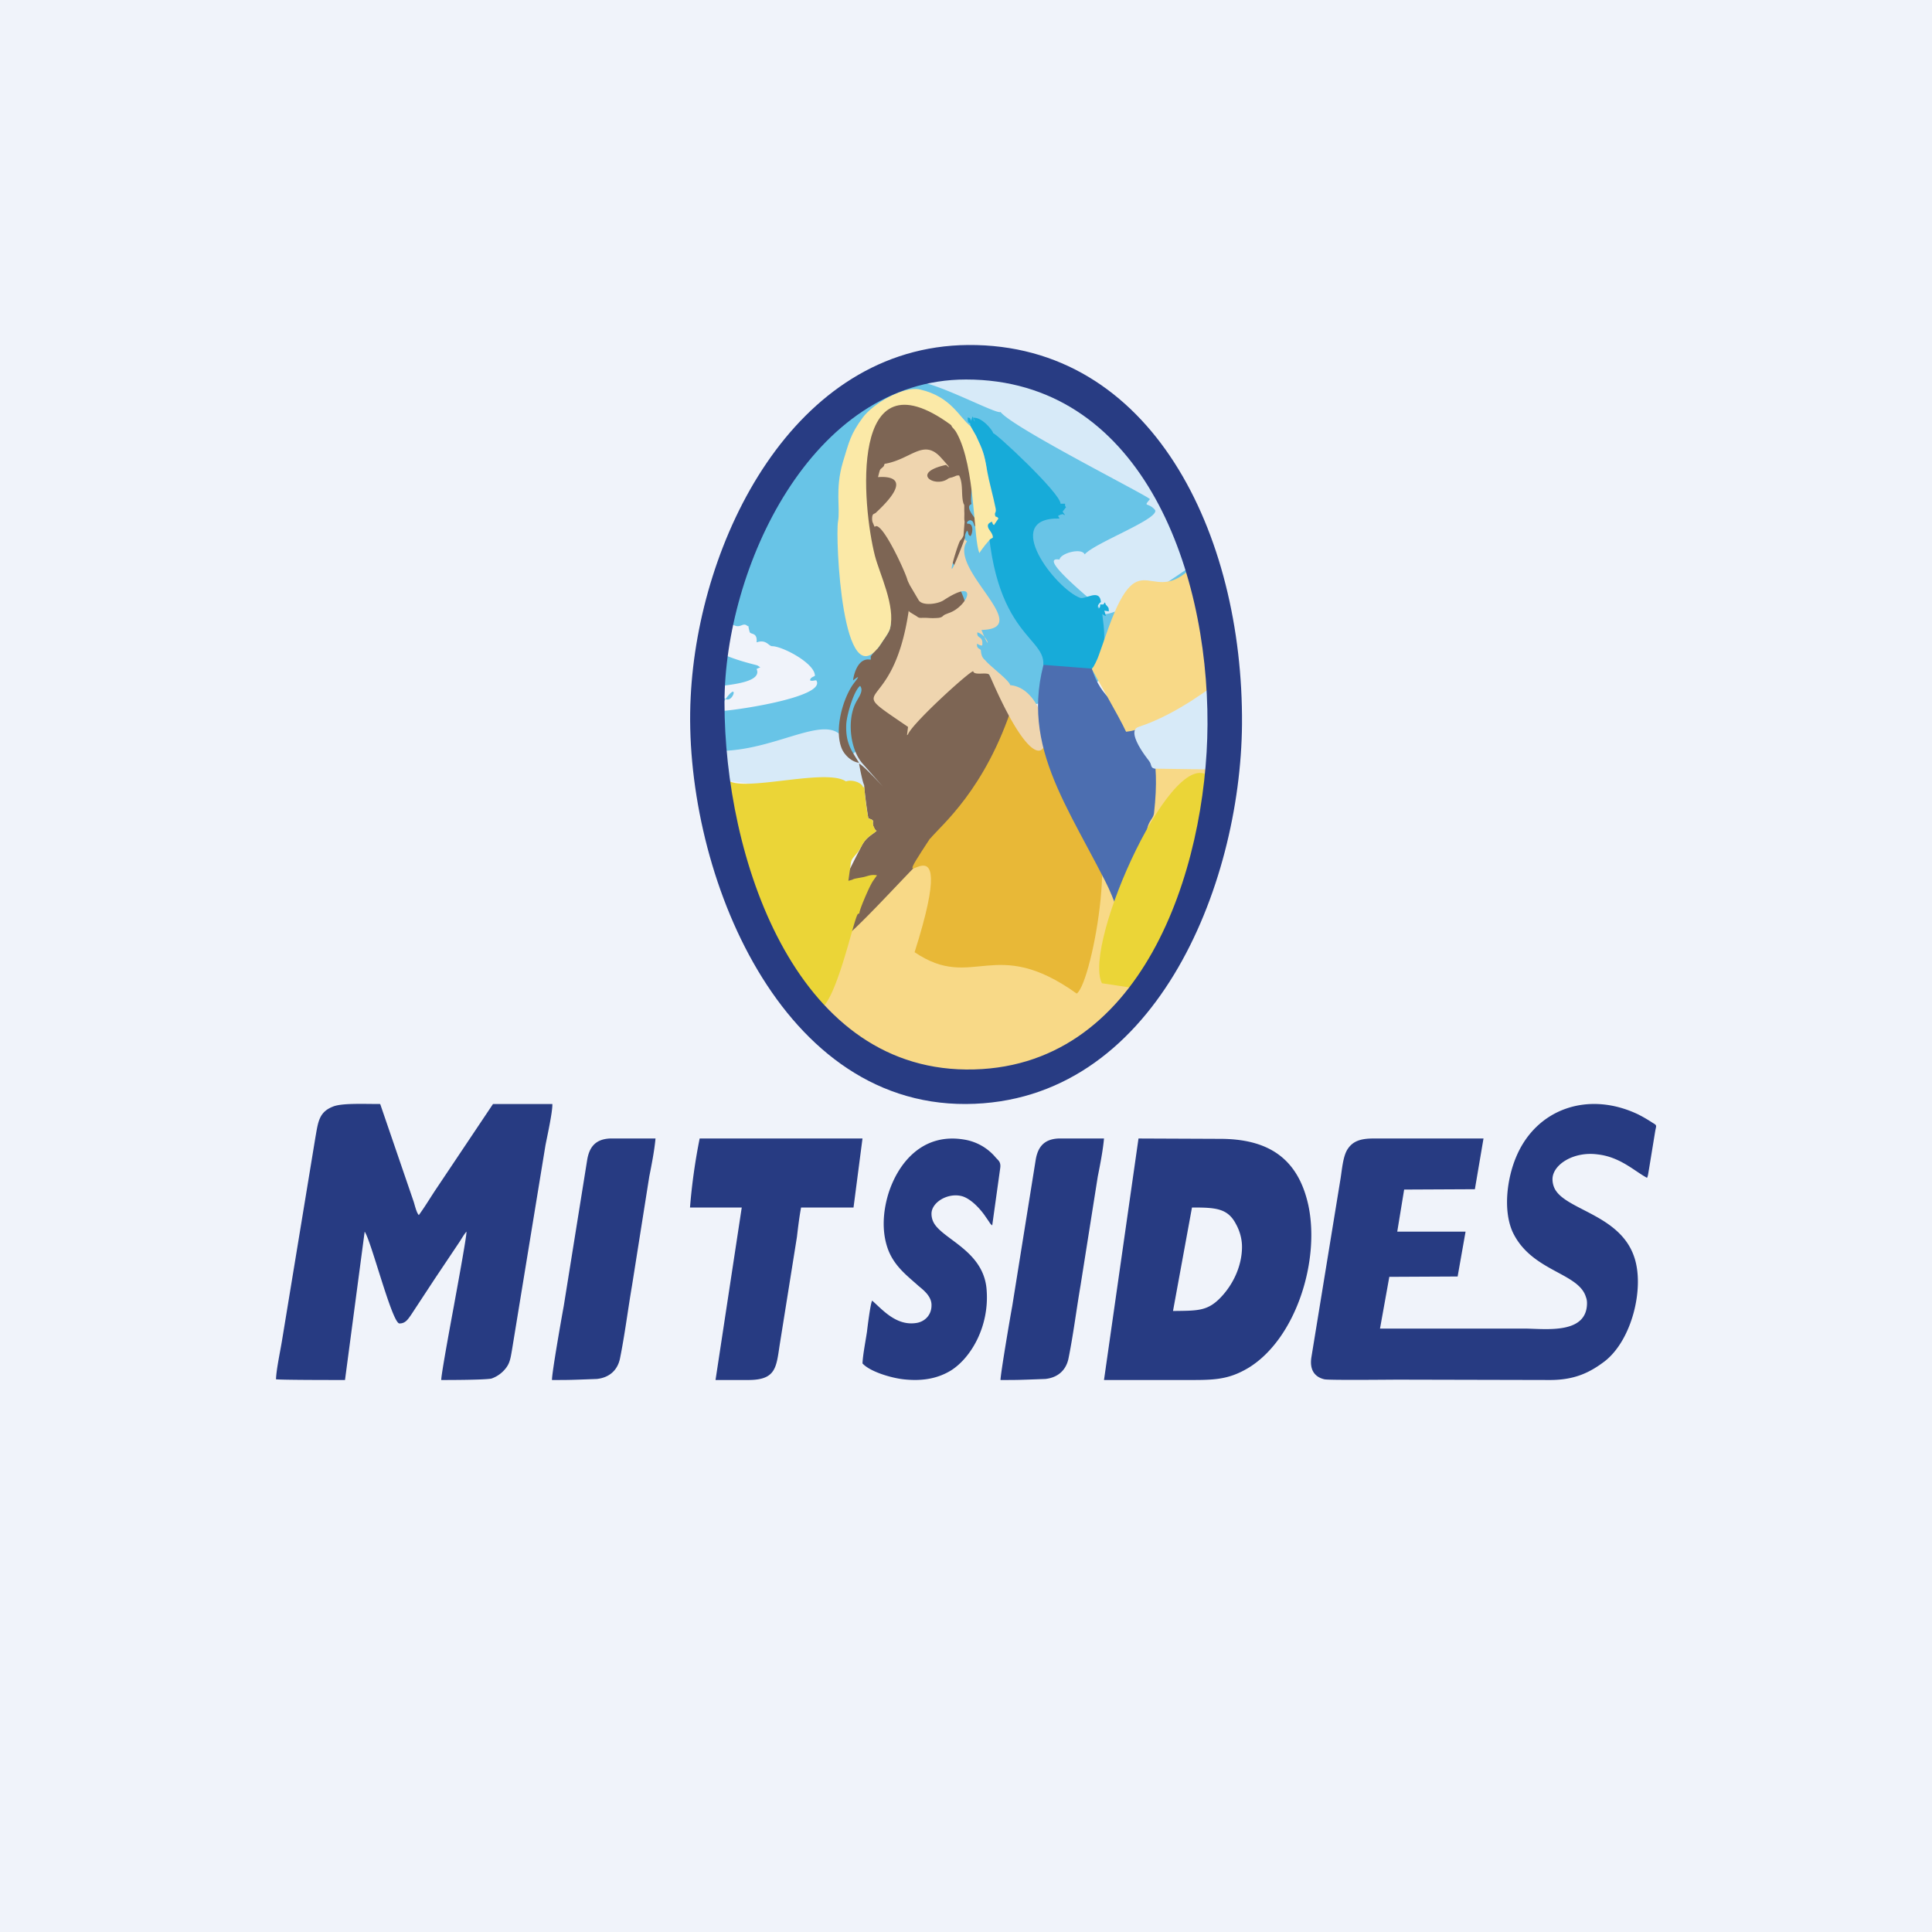<!-- by TradingView --><svg width="56" height="56" viewBox="0 0 56 56" xmlns="http://www.w3.org/2000/svg"><path fill="#F0F3FA" d="M0 0h56v56H0z"/><path d="M23.78 20.83c-.2.02-2.26.75-2.44.84-.18.08-.64.12-.65.35 0 .18.03.64.09.77.11-.69 5.46 1.38 6.3 1.29-.08.1.74-3.7-3.3-3.25Z" fill="#D7EAF8"/><path d="m25.43 24.73-1.6 4.32c-.03.11-.02.23-.16.24a6.8 6.8 0 0 0 2.03 1.5 5.5 5.5 0 0 0 5.91-.72l.36-.3c.23-.18.26-.22.45-.42l.44-.46.18-.24c-.17-.07-.1.04-.17-.01-.18-.57-.11-.1-.11-.1s.37-1.46.5-1.19c-.15-2.66 8.58-9.03-7.83-2.62Z" fill="#F8D987"/><path d="M26.1 11.03c-.61.25-.98.48-1.48.82l-1.01.88c-.12.09-.32.39-.44.52l-.17.19c-.12.16-.27.4-.38.57l-.15.23a7.7 7.7 0 0 0-.8 1.49c-.18.47-.68 1.85-.7 2.33.17-.04.05-.01.2.03.06.01 0-.02.1.03.2.1.26-.09.39.02.07.04 0-.07.07.18.03.08.23 0 .2.3.28-.1.35.11.45.11.3 0 1.25.5 1.24.86-.07.04-.13.05-.14.13.07.03.1 0 .18 0 .32.5-2.53.9-2.8.89v-.02l-.01-.02c-.12-.16-.1.01-.13-.17l.23-.02c.59-.89.23.38-.08-.33-.04.09.01.04-.06.12-.09-.08.03-.17.05-.28.34-.05 1.24-.12 1.07-.5l.11-.05c-.05-.02-.05-.04-.11-.06-.4-.1-.72-.2-1.03-.34l-.07-.04v-.08c-.07.15-.15 1.3-.17 1.55-.02.46-.04 1.22.03 1.65 0-.2 0-.09.14-.16l.16-.08c.04-.02-.03-.01.06-.02 1.85-.1 3.4-1.46 3.55.2 2.06-1.97 7.52-.05 10.22-5.28-2.69-6.7-6.92-4.73-7.44-5.84-.16-.13-1.16.37-1.22.27l-.06-.08Z" fill="#68C4E7"/><path d="M25.22 19.12c-.4-.07-.5.58-.49.6.29-.23.05.03-.04.17-.3.48-.5 1.31-.29 1.81.07.17.27.38.5.41-.2-.33-.4-.56-.37-1.13.02-.28.22-.96.4-1.1.12.15-.06.35-.13.5-.25.5-.16 1.34.2 1.75 1.9 2.16.19.15-.1 0 .02.12.1.54.15.63-.01.07.1.87.12.96.25.08.05.07.18.3.03.05.03.05.06.06-.13.12-.3.18-.43.43-3.06 5.92.43 1.67 1.92.23l.03-.06.03-.03c2.52-3.03 3-2.86 1.72-5.08l-.19-.3c-.07-.1-.05-.05-.08-.17-.03-.08-.77.32-.54-1.55l.1-.06c0-.64-4.39-7.38-.13-.83l.02-.43s-.02 0 0 .02c.04.04-.02.02.02 0a1.6 1.6 0 0 1 .09-.65c0-.11.02-.15.06-.22.06.07.01.12.1.16.07-.09.09-.34-.05-.36-.12.02-.01-.14.08-.09.07.04.05.1.1.17.04-.05.03-.16.02-.2-.01-.05-.33-.37-.12-.45-.05-.17.07-.75.01-1.13a3.9 3.9 0 0 0-.33-1.16c-.05-.1-.08-.12-.13-.18-.04-.05 0-.03-.07-.08-.27-.21-.64-.63-1.05-.55-.1.03-.43.05-.52.08-.23.1-.55.3-.72.47-.11.1-.34.58-.4.78-.1.35-.08.5-.11.77-.02.15-.07.04-.08.22v.15c0 .1-.01.04-.03.12-.02.1.05.08.09.2-.05.03 0 0-.04.04-.08.1-.11.18.03.27l.05.03c.06.04.01-.03.05.05.01.01.2 1.1.24 1.24.13.54.81 1.63.65 2.28-.03.13-.19.33-.27.46-.17.25-.05.06-.16.18l-.09.12c-.05.08-.04.01-.04.15h-.02Z" fill="#7D6554"/><path d="M26.96 24.3c-1.54 2.34 1.02-1.32-.45 3.3 1.7 1.15 2.31-.51 4.7 1.2.47-.34 1.34-5.34.1-4.84.04-.3.87-3.96-.73-2.88-.83.57-.85.12-1.22-.67-.8 2.48-2.07 3.5-2.4 3.9Z" fill="#E8B837"/><path d="M20.78 22.79c-.03.33.28 1.62.39 1.98.34 1.2.8 2.22 1.45 3.22.2.3.76 1.06 1.05 1.3.54-.01 1.08-2.72 1.2-2.8l.02-.01h.02c-.02-.07.27-.73.34-.85.05-.1.11-.17.17-.26-.2-.03-.26.03-.43.06-.4.07-.15.04-.4.1l.07-.5c.02-.19.16-.21.32-.52.13-.25.3-.31.43-.43-.03-.01-.03-.01-.06-.07-.13-.22.07-.2-.18-.29a7.9 7.9 0 0 1-.12-.96c0 .06 0 .04-.03.07-.04-.16-.34-.24-.5-.18-.55-.38-2.8.27-3.36 0-.16-.07 0 0-.15 0-.09 0-.18-.2-.23.14Z" fill="#EBD537"/><path d="M29.28 19.86c-.02-.14-.6-.56-.72-.72-.1-.08-.12-.17-.13-.3-.07-.06-.12-.05-.11-.18.05.02.07.05.15.05.04-.3-.17-.18-.14-.38.35.1.4.66.12-.07 1.57-.04-.98-1.77-.42-2.57-.05-.04-.05-.02-.06-.09-.7 1.85-.25.26-.14.07a.36.36 0 0 0 .1-.16v-.02l.03-.37c-.02-.1 0-.18-.01-.3v-.12c0-.08 0-.06-.02-.1-.08-.23 0-.57-.13-.82-.1 0-.09.02-.16.04-.06.03-.12.02-.18.07-.39.25-1.08-.2-.01-.42-1-.93.64.69-.18-.21-.5-.55-.85.04-1.6.18-.05 0-.03.04-.06.08-.1.1-.09.05-.13.19l-.03.12c.16-.01 1.13-.08-.05 1.02l-.01.01-.01.01-.06.03c-.06.04-.04.2-.03.23l.06.14.04-.02c.22-.03.8 1.22.9 1.52.03.1.04.1.08.19l.26.44c.11.17.55.11.72 0 1.07-.7.7.19.15.37l-.1.04c-.09.04-.06.08-.2.1-.27.02-.27-.01-.5 0-.08 0-.09-.02-.15-.06l-.15-.09c-.04-.03-.04-.02-.06-.06-.47 3.2-2.02 2-.02 3.37l-.03.24c.04-.03.02-.01.04-.05.22-.4 1.85-1.87 1.88-1.8.03.13.4.01.47.1 2.02 4.7 2.09.42.6.3Z" fill="#EFD5AF"/><path d="m26.1 11.03.05.07.01.01.02.04c.05-.06.16-.14.23-.08l.02.05c.1-.04.25-.03.35-.06.2-.06.1-.02.1.06.72.2 2.05.9 2.12.82.35.46 4.37 2.48 4.33 2.53-.2.24-.06.08.14.3.22.24-1.74.96-2.03 1.3-.08-.2-.7-.04-.73.15-.72-.12 1.15 1.34 1.16 1.4-.16.8 2.77-1.28 2.8-1.32-.34-1.04-.96-2.1-1.62-2.96a7.56 7.56 0 0 0-2.48-2.07 5.5 5.5 0 0 0-4.13-.35c-.11.04-.22.1-.34.11Z" fill="#D7EAF8"/><path d="M30.61 18.26c-1.31 2.87.1 4.68 1.42 7.27.57 1.1.77 2.66.9 1.3.14-1.3-.66 1.81.32-2.8.05-.25.18-.3.2-.46.38-3.41-1.27-2.43-1.8-4.19l-.1-.09c-.08-.1-.26-.47-.31-.59-.61-1.47-.42-.75-.63-.44Z" fill="#4C6EB0"/><path d="m28.13 12.35.16.28c.19.4.24.51.32 1-.16 4.77 1.7 4.74 1.63 5.64l1.4.11c.53-.4.34-1.26.31-1.58l.05.03c.04.02-.03.01.06.02l-.02-.04v-.01l-.03-.1.13.02c0-.13-.02-.11-.09-.2-.02-.04 0-.03-.03-.06-.05.08-.01.06-.13.06 0 .23-.17.07.02-.07-.03-.4-.45-.07-.6-.12-.71-.26-2.32-2.34-.6-2.3-.02-.06-.05-.05-.03-.09.07-.01.04-.03.09-.03.12-.02-.01 0 .1.02l-.07-.1.1-.13c-.04-.05-.02 0-.03-.1h-.13c0-.31-1.93-2.1-1.95-2.04-.02-.1-.34-.48-.58-.45l.01.02.04.09c-.04-.03-.05-.1-.06-.15l-.02.03-.03.09c0 .14.05-.07 0 .03l-.01-.05c-.05-.07.01-.04-.09-.07 0 .08-.01.15.07.17l.01.08Z" fill="#17ABD9"/><path d="m32.14 18.17-.29.82c-.03.1-.15.35-.2.4 0 .03.8 1.4.99 1.82.5-.04 2.59-.82 2.84-.8-.09-.64-.19-1.9-.33-2.51-.06-.28-.13-.56-.21-.83-.06-.18-.19-.64-.26-.77-1.3 1.48-1.6-.7-2.54 1.87Z" fill="#F8D987"/><path d="M33.04 28.65c.16-.12.73-1.03.86-1.26.77-1.4 1.36-3.15 1.5-4.82l-.29.01c-1.01-1.28-3.75 4.78-3.17 5.92l.93.14c.08.05 0-.06.17 0Z" fill="#EBD537"/><path d="M25.53 18.67c.08-.13.24-.33.27-.46.16-.65-.3-1.56-.44-2.1-.37-1.45-.77-5.95 2.18-3.81.06.05.02.02.06.08.05.06.08.08.13.17.55.99.48 3.12.66 3.48 0-.01.13-.2.3-.39.04-.04.05-.02.09-.06 0-.2-.32-.33-.03-.46.03.06.01.06.06.1l.13-.19c-.06-.1-.08 0-.1-.11-.01-.08.04-.05.02-.18-.07-.35-.19-.77-.25-1.1-.08-.5-.13-.6-.32-1.01l-.16-.28c-.32-.24-.55-.85-1.46-1.06-.5-.11-1.37.42-1.66.81-.37.5-.4.72-.58 1.3-.23.78-.07 1.33-.14 1.72-.08.44.12 5.21 1.24 3.55Z" fill="#FBE9A7"/><path d="M33.3 22.05c.1.12.03.2.17.23l1.43.02h.49c.03.1.02.08.03.17.02-.44.07-.9.08-1.36 0-.47-.03-.92-.06-1.38-.1-.01 0 0-.1.03-.11.05-1.17.93-2.34 1.31-.44.15.49 1.2.3.98Z" fill="#D7EAF8"/><path d="M28 11c5 0 7.02 5.37 7 10-.02 4.2-1.9 10.05-7 10-5-.05-7-6.2-7-10.63C21 16.5 23.5 11 28 11Zm-7.98 9.2C19.77 24.98 22.45 32.03 28 32c5.46-.03 7.96-6.32 8-11 .04-5.53-2.62-11.04-7.94-11-5.07.04-7.82 5.68-8.04 10.2Z" fill="#283C83"/><path d="M47.74 34.14c.03-.06.03-.1.06-.27l.18-1.1c.03-.15.05-.15-.07-.22-.14-.09-.27-.17-.43-.25-1.45-.69-2.96-.16-3.54 1.25-.25.6-.38 1.51-.1 2.15.54 1.16 1.92 1.18 2.13 1.9.02.05.03.11.03.17 0 .9-1.16.75-1.77.74H40l.27-1.5 1.98-.01.23-1.3H40.5l.2-1.22 2.05-.01L43 33h-3.19c-.38 0-.6.08-.75.31-.13.2-.16.57-.2.83l-.85 5.21c-.05.34.08.56.38.63.16.03 1.86.01 2.16.01l4.38.01c.73 0 1.17-.23 1.58-.54.8-.62 1.16-2.14.86-3.02-.42-1.27-2.08-1.37-2.33-2.04a.63.63 0 0 1-.04-.23c.01-.42.62-.8 1.3-.71.66.07 1.08.49 1.44.68ZM8 39.98c.2.02 1.5.02 2 .02l.57-4.3c.19.27.78 2.6 1 2.66.18.01.26-.13.34-.24l.23-.35.46-.7.69-1.03c.07-.1.15-.25.23-.34.02.08-.32 1.9-.36 2.13-.05.27-.38 2.04-.37 2.17.21 0 1.21 0 1.45-.04a.9.9 0 0 0 .42-.3c.12-.15.14-.3.18-.53l.97-5.93c.05-.26.21-.98.2-1.2h-1.72l-1.62 2.42c-.17.25-.34.54-.53.8-.07-.07-.12-.3-.15-.39L11.02 32c-.52 0-1.13-.03-1.38.08-.4.16-.42.45-.5.9l-.96 5.84c-.05.32-.17.86-.18 1.16ZM34.55 35c.69 0 1.04.02 1.28.49.11.2.17.43.17.65 0 .53-.24 1.08-.63 1.48-.38.39-.67.37-1.37.38l.55-3ZM32 40h2.3c.83 0 1.27.02 1.9-.36 1.37-.85 2.07-3.11 1.72-4.72-.31-1.39-1.21-1.91-2.56-1.91L33 33l-1 7ZM25.28 37.7c-.05.07-.14.81-.15.9-.04.27-.12.67-.13.92.22.24.83.42 1.19.46.54.06.99-.02 1.38-.26.58-.37 1.1-1.27 1.03-2.3-.06-1.15-1.25-1.48-1.53-1.97a.54.54 0 0 1-.07-.27c0-.34.5-.63.91-.5.26.09.52.38.66.59l.09.13c.04.06.04.07.1.12l.23-1.65c.03-.19-.05-.23-.13-.32a1.5 1.5 0 0 0-.92-.52c-1.2-.2-1.91.68-2.19 1.57-.16.53-.2 1.12 0 1.64.19.48.56.75.87 1.03.13.11.39.3.38.57 0 .28-.2.48-.46.51-.58.08-.98-.41-1.26-.65ZM20 35h1.5l-.76 5h.95c.8 0 .81-.36.91-1.02l.5-3.13c.03-.26.07-.59.12-.85h1.52l.26-2h-4.72a17.19 17.19 0 0 0-.28 2ZM16 40c.5 0 .5 0 1.3-.03.37-.04.6-.26.67-.59.14-.69.23-1.42.35-2.12l.5-3.16c.07-.35.15-.76.18-1.1h-1.32c-.43.02-.6.26-.66.62l-.68 4.24c-.06.32-.35 1.97-.34 2.14ZM29 40c.5 0 .5 0 1.3-.03.37-.04.6-.26.67-.59.14-.69.23-1.42.35-2.12l.5-3.16c.07-.35.15-.76.18-1.1h-1.32c-.43.02-.6.26-.66.62l-.68 4.24c-.06.32-.34 1.97-.34 2.14Z" fill="#273B82"/></svg>